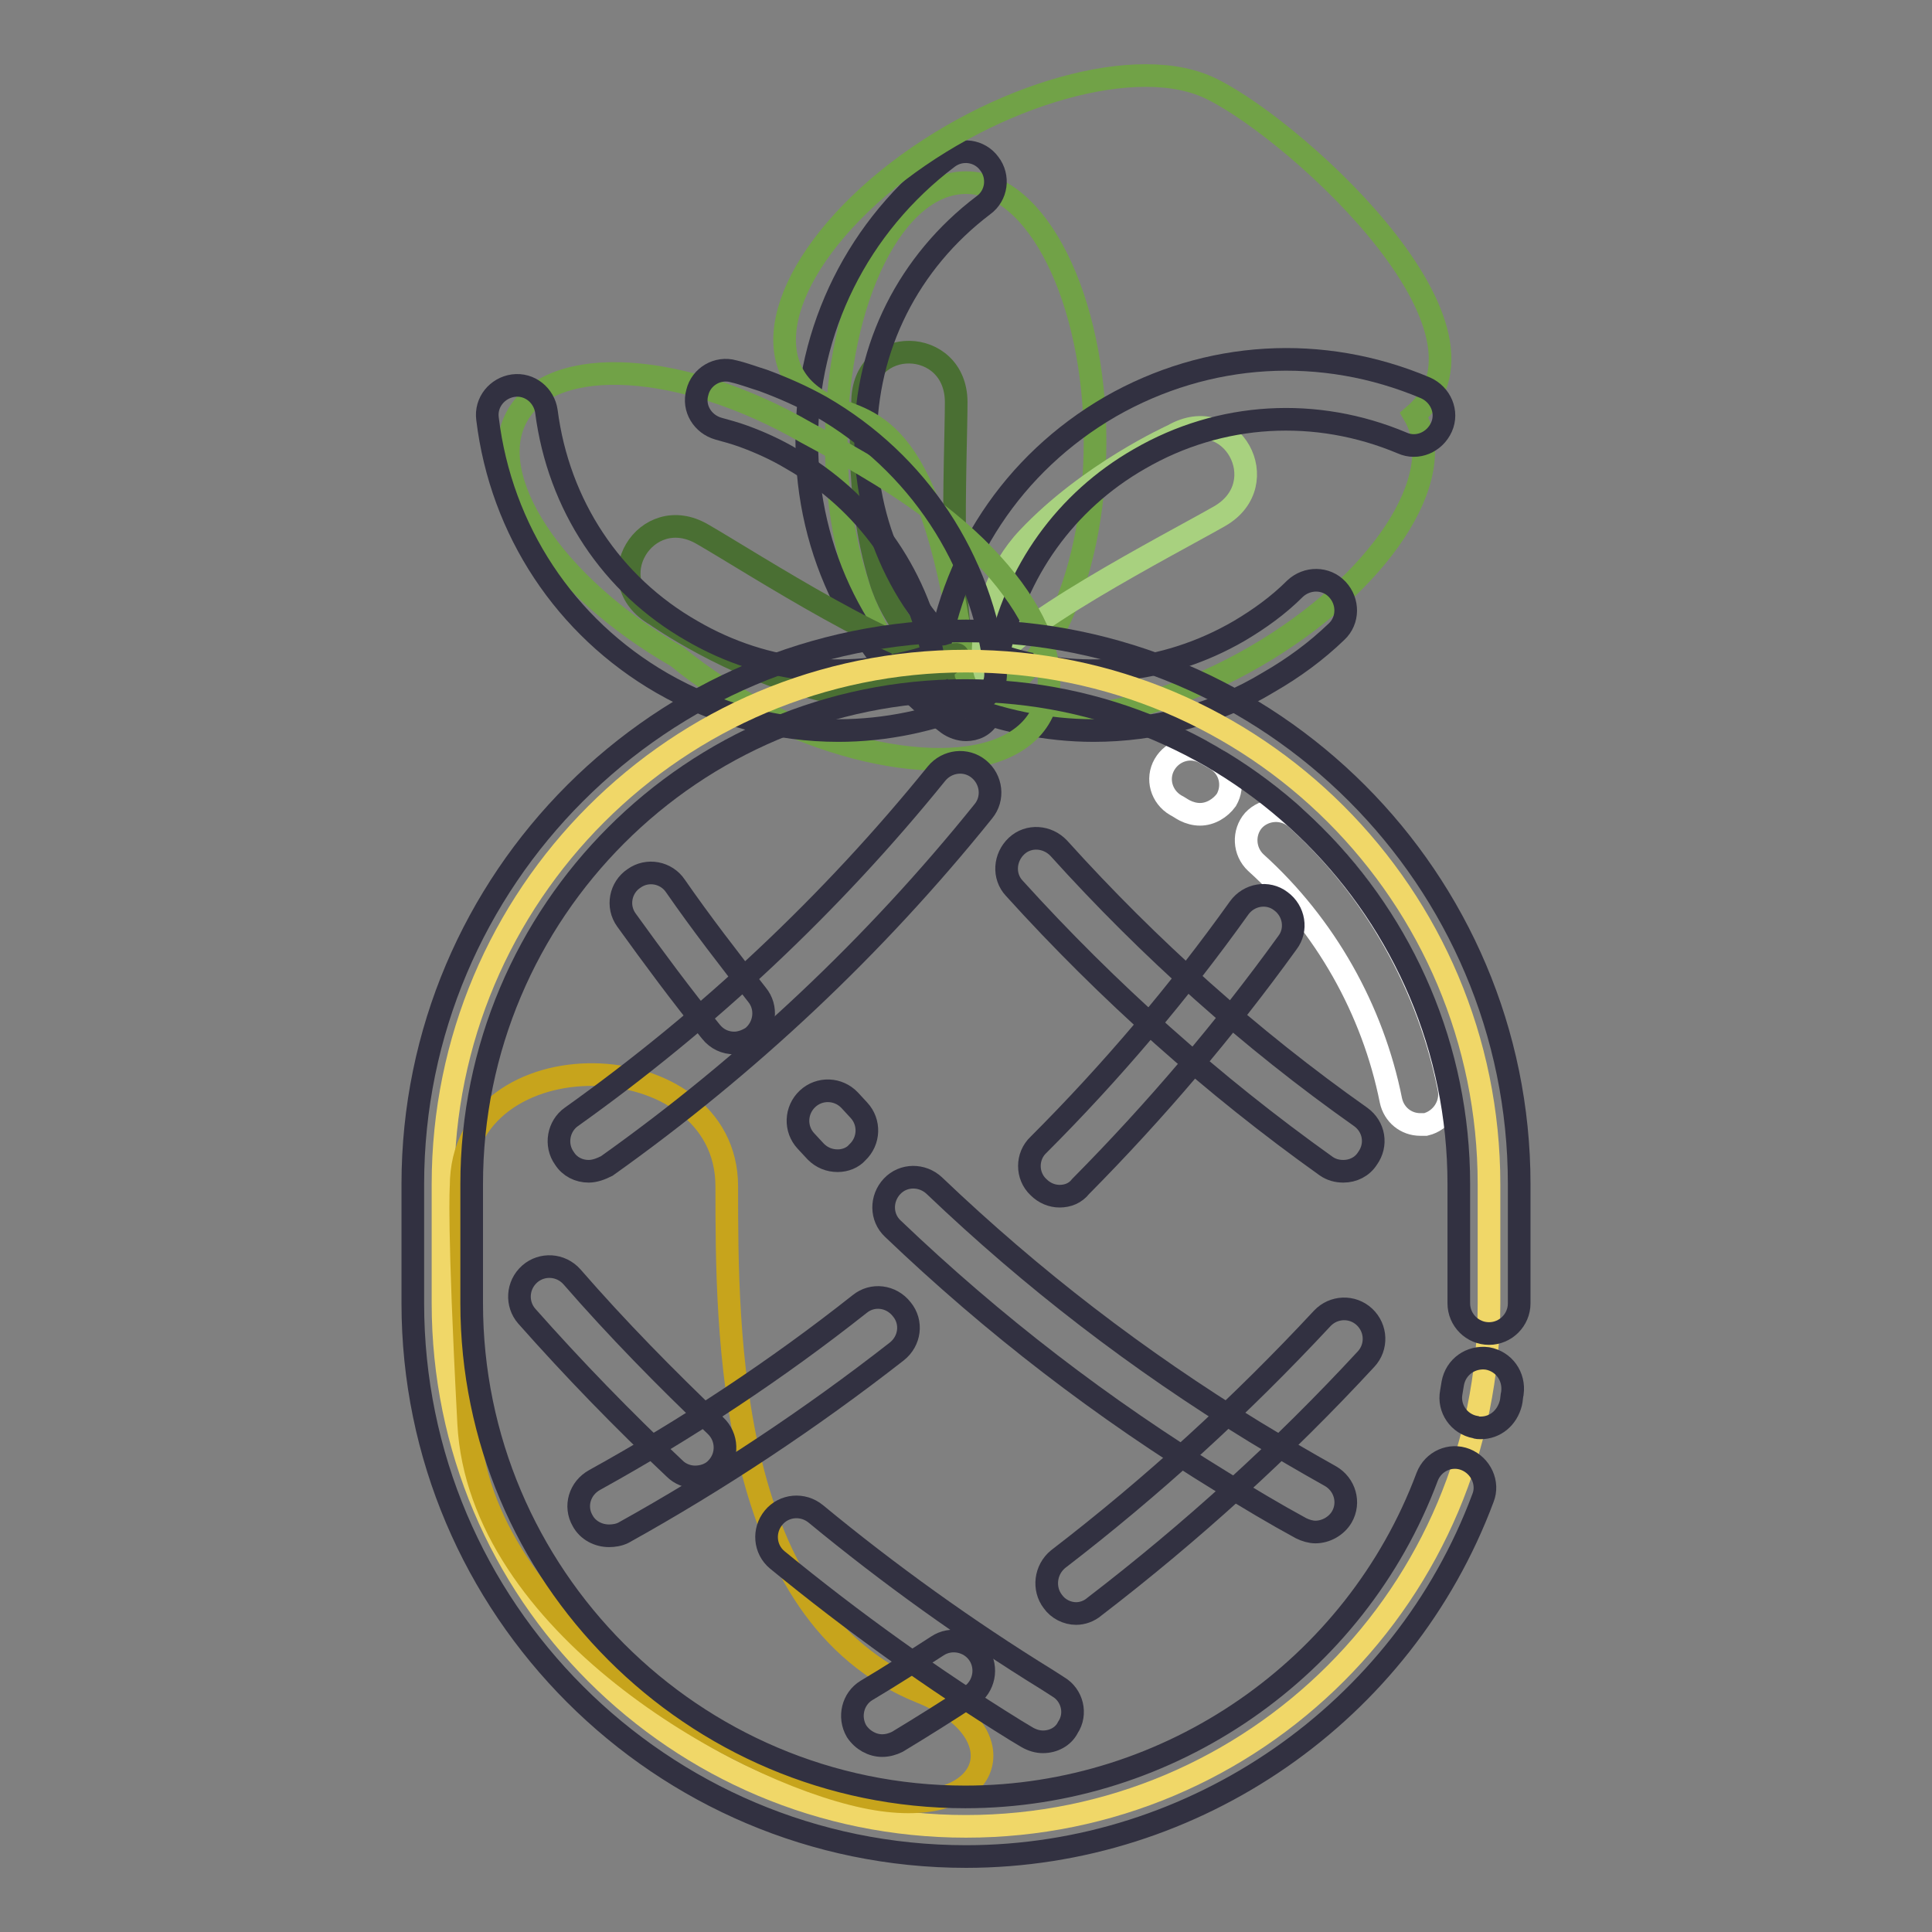 <?xml version="1.0" encoding="utf-8"?>
<!-- Svg Vector Icons : http://www.onlinewebfonts.com/icon -->
<!DOCTYPE svg PUBLIC "-//W3C//DTD SVG 1.1//EN" "http://www.w3.org/Graphics/SVG/1.1/DTD/svg11.dtd">
<svg version="1.1" xmlns="http://www.w3.org/2000/svg" xmlns:xlink="http://www.w3.org/1999/xlink" x="0px" y="0px" viewBox="0 0 256 256" enable-background="new 0 0 256 256" xml:space="preserve">
<rect x="0" y="0" width="256" height="256" fill="#808080" stroke="none"/>
<g> <path stroke-width="3" fill-opacity="0" stroke="#71a247"  d="M110.8,58.5c0,18.9,7.7,34.3,17.1,34.3c9.5,0,17.2-15.3,17.2-34.3c0,0,0,0,0,0c0-18.9-7.7-34.3-17.1-34.3 C118.5,24.2,110.9,39.5,110.8,58.5C110.8,58.5,110.8,58.5,110.8,58.5z"/> <path stroke-width="3" fill-opacity="0" stroke="#4a6f33"  d="M114.3,53.3c0-9,12.4-8.7,12.4,0c0,7-1.3,33.1,2.4,36.3c3.7,3.2-9.1-1.4-12.5-12.9 C113.1,65.3,114.3,53.3,114.3,53.3z"/> <path stroke-width="3" fill-opacity="0" stroke="#323141"  d="M128,96.7c-0.8,0-1.7-0.3-2.4-0.8c-11.9-9-18.7-22.6-18.7-37.5c0-14.8,6.8-28.5,18.7-37.5 c1.7-1.3,4.2-1,5.5,0.8c1.3,1.7,1,4.2-0.8,5.5c-9.9,7.5-15.6,18.8-15.6,31.1c0,12.3,5.7,23.7,15.6,31.1c1.7,1.3,2.1,3.8,0.8,5.5 C130.4,96.2,129.2,96.7,128,96.7z"/> <path stroke-width="3" fill-opacity="0" stroke="#71a247"  d="M128,89.3c4.7,8.2,21.9,7.2,38.3-2.3s25.9-23.8,21.1-32l0,0c13.7-11.8-17.5-39.3-27.7-43.6 c-10.2-4.3-29.6,1.7-43.3,13.4c-13.7,11.8-16.5,24.8-6.3,29.1C115.4,56.2,123.6,55.8,128,89.3z"/> <path stroke-width="3" fill-opacity="0" stroke="#a8d17f"  d="M155.4,57.7c7.8-4.5,13.7,6.4,6.2,10.7c-6.1,3.5-29.3,15.4-30.3,20.2c-0.9,4.8-3.3-8.6,4.9-17.3 C144.3,62.7,155.4,57.7,155.4,57.7z"/> <path stroke-width="3" fill-opacity="0" stroke="#323141"  d="M144.9,96.8c-6.2,0-12.5-1.3-18.5-3.8c-1.6-0.7-2.6-2.4-2.4-4.1c1.8-14.8,10.2-27.5,23.1-35 c12.9-7.4,28.1-8.3,41.8-2.5c2,0.9,3,3.2,2.1,5.2c-0.9,2-3.2,3-5.2,2.1c-11.4-4.8-24.1-4.1-34.8,2.1c-9.8,5.6-16.5,15-18.7,26 c10.6,3.6,22.1,2.5,31.9-3.2c2.7-1.6,5.2-3.4,7.4-5.6c1.6-1.5,4.1-1.5,5.6,0.1c1.5,1.6,1.5,4.1-0.1,5.6c-2.7,2.6-5.7,4.8-9,6.7 C161,94.7,153,96.8,144.9,96.8L144.9,96.8z"/> <path stroke-width="3" fill-opacity="0" stroke="#71a247"  d="M89.7,87c14.1,11.6,34.3,16.6,43.9,11.8s6.1-18.1-8-29.6c-5.5-4.5-12.1-8.3-18.8-11.9 C90.5,47.9,73.3,46.8,68.6,55C63.8,63.2,73.3,77.6,89.7,87L89.7,87z"/> <path stroke-width="3" fill-opacity="0" stroke="#4a6f33"  d="M86.9,81.5c-7.8-4.5-1.3-15.1,6.2-10.7c6.1,3.5,28,17.7,32.7,16.1c4.6-1.6-5.8,7.1-17.4,4.4 C96.8,88.5,86.9,81.5,86.9,81.5z"/> <path stroke-width="3" fill-opacity="0" stroke="#323141"  d="M111.1,96.8c-8.1,0-16.1-2.1-23.4-6.3c-12.8-7.4-21.3-20.2-23.1-35c-0.3-2.2,1.3-4.1,3.4-4.4 c2.2-0.3,4.1,1.3,4.4,3.4C74,66.9,81,77.5,91.7,83.6c9.8,5.7,21.2,6.8,31.9,3.2c-2.2-11-8.9-20.4-18.7-26c-2-1.2-4.2-2.2-6.4-3 c-1.1-0.4-2.2-0.7-3.3-1c-2.1-0.6-3.4-2.7-2.8-4.8c0.5-2.1,2.7-3.4,4.8-2.8c0,0,0,0,0,0c1.3,0.3,2.6,0.8,3.9,1.2 c2.7,1,5.2,2.1,7.7,3.5c12.8,7.4,21.3,20.2,23.1,35c0.2,1.8-0.8,3.4-2.4,4.1C123.6,95.5,117.3,96.8,111.1,96.8L111.1,96.8z"/> <path stroke-width="3" fill-opacity="0" stroke="#f0d768"  d="M58.7,156.9c0-38.3,31-69.3,69.3-69.3s69.3,31,69.3,69.3v15.8c0,38.3-31,69.3-69.3,69.3s-69.3-31-69.3-69.3 V156.9z"/> <path stroke-width="3" fill-opacity="0" stroke="#c7a41c"  d="M61.1,157.2c0-20.2,35.2-19.3,35.2,0s0,56.6,25.7,67c13.5,5.4,9.6,17.5-7.4,13.9c-17-3.6-51.1-23-52.5-49.5 C60.7,162.1,61.1,157.2,61.1,157.2L61.1,157.2z"/> <path stroke-width="3" fill-opacity="0" stroke="#ffffff"  d="M159,107.9c-0.7,0-1.4-0.2-2-0.5c-0.4-0.2-0.8-0.5-1.2-0.7c-1.9-1.1-2.6-3.5-1.5-5.4 c1.1-1.9,3.5-2.6,5.4-1.5c0.5,0.3,0.9,0.5,1.4,0.8c1.9,1.1,2.5,3.5,1.4,5.4C161.7,107.1,160.4,107.9,159,107.9L159,107.9z  M188.2,149c-1.9,0-3.5-1.3-3.9-3.2c-2.4-12-8.7-23.2-17.9-31.5c-1.6-1.5-1.7-4-0.3-5.6c1.5-1.6,4-1.7,5.6-0.3 c10.4,9.4,17.6,22.2,20.3,35.9c0.4,2.1-1,4.2-3.1,4.7C188.8,149,188.5,149,188.2,149L188.2,149z"/> <path stroke-width="3" fill-opacity="0" stroke="#323141"  d="M116.9,231.3c-1.3,0-2.6-0.7-3.4-1.9c-1.1-1.9-0.5-4.3,1.3-5.4c3.2-1.9,6.3-3.9,9.4-5.9 c1.8-1.2,4.3-0.7,5.5,1.1c1.2,1.8,0.7,4.3-1.1,5.5c-3.2,2.1-6.4,4.1-9.7,6.1C118.3,231.1,117.6,231.3,116.9,231.3z M142.6,213.8 c-1.2,0-2.4-0.6-3.1-1.6c-1.3-1.7-1-4.2,0.7-5.6c12.5-9.6,24.2-20.3,35-31.9c1.5-1.6,4-1.7,5.6-0.2c1.6,1.5,1.7,4,0.2,5.6 c-11,11.9-23.1,22.9-36,32.8C144.3,213.5,143.4,213.8,142.6,213.8L142.6,213.8z M80.7,203.5c-1.4,0-2.8-0.7-3.5-2 c-1.1-1.9-0.4-4.3,1.6-5.4c12.3-6.8,24.1-14.6,35.1-23.3c1.7-1.4,4.2-1.1,5.6,0.7c1.4,1.7,1.1,4.2-0.7,5.6 c-11.4,8.9-23.6,17-36.2,24C82,203.4,81.3,203.5,80.7,203.5z M140.4,158.5c-1,0-2-0.4-2.8-1.2c-1.6-1.5-1.6-4.1,0-5.6 c9.7-9.7,18.6-20.2,26.6-31.4c1.3-1.8,3.8-2.2,5.5-0.9c1.8,1.3,2.2,3.8,0.9,5.5c-8.3,11.5-17.5,22.3-27.4,32.3 C142.5,158.1,141.5,158.5,140.4,158.5z M78,155.2c-1.3,0-2.5-0.6-3.2-1.7c-1.3-1.8-0.8-4.3,0.9-5.5c18.1-12.9,34.4-28.2,48.4-45.5 c1.4-1.7,3.9-2,5.6-0.6c1.7,1.4,2,3.9,0.6,5.6c-14.4,17.9-31.2,33.7-49.9,47C79.6,154.9,78.8,155.2,78,155.2z"/> <path stroke-width="3" fill-opacity="0" stroke="#323141"  d="M138.2,230.8c-0.7,0-1.4-0.2-2.1-0.6l-1.5-0.9c-11-6.8-21.6-14.4-31.6-22.6c-1.7-1.4-1.9-3.9-0.5-5.6 c1.4-1.7,3.9-1.9,5.6-0.5c9.7,8,20,15.4,30.7,22l1.4,0.9c1.9,1.1,2.5,3.6,1.3,5.4C140.9,230.1,139.6,230.8,138.2,230.8z  M92.1,195.7c-1,0-2-0.4-2.7-1.1c-6.8-6.4-13.4-13.2-19.6-20.2c-1.4-1.6-1.3-4.1,0.4-5.6c1.6-1.4,4.1-1.3,5.6,0.4 c6,6.9,12.4,13.4,19,19.7c1.6,1.5,1.7,4,0.2,5.6C94.3,195.3,93.2,195.7,92.1,195.7z M174.3,203c-0.6,0-1.3-0.2-1.9-0.5 c-3.5-1.9-7-4-10.4-6.1c-16-9.8-30.3-20.8-43.7-33.6c-1.6-1.5-1.6-4-0.1-5.6c1.5-1.6,4-1.6,5.6-0.1c13,12.4,26.9,23.1,42.4,32.6 c3.3,2,6.7,4,10.1,5.9c1.9,1.1,2.6,3.5,1.5,5.4C177.1,202.2,175.7,203,174.3,203z M111,153.8c-1.1,0-2.1-0.4-2.9-1.2l-1.3-1.4 c-1.5-1.6-1.4-4.1,0.2-5.6c1.6-1.5,4.1-1.4,5.6,0.2l1.2,1.3c1.5,1.6,1.4,4.1-0.2,5.6C113,153.4,112,153.8,111,153.8z M97.3,138.2 c-1.2,0-2.3-0.5-3.1-1.5c-3.9-4.8-7.6-9.8-11.2-14.8c-1.3-1.8-0.8-4.3,1-5.5c1.8-1.3,4.3-0.8,5.5,1c3.4,4.9,7.1,9.7,10.8,14.4 c1.4,1.7,1.1,4.2-0.6,5.6C99.1,137.8,98.2,138.2,97.3,138.2z M178,155.2c-0.8,0-1.6-0.2-2.3-0.7c-15-10.7-28.9-23.1-41.3-36.8 c-1.5-1.6-1.3-4.1,0.3-5.6c1.6-1.5,4.1-1.3,5.6,0.3c12,13.3,25.4,25.3,40,35.6c1.8,1.3,2.2,3.7,0.9,5.5 C180.5,154.6,179.3,155.2,178,155.2L178,155.2z"/> <path stroke-width="3" fill-opacity="0" stroke="#323141"  d="M196.2,189.2c-0.2,0-0.5,0-0.7-0.1c-2.2-0.4-3.6-2.5-3.2-4.6l0.2-1.2c0.4-2.2,2.4-3.6,4.6-3.3 c2.2,0.4,3.6,2.4,3.3,4.6c-0.1,0.4-0.1,0.9-0.2,1.3C199.7,187.9,198.1,189.2,196.2,189.2L196.2,189.2z"/> <path stroke-width="3" fill-opacity="0" stroke="#323141"  d="M128,246c-40.4,0-73.3-32.9-73.3-73.3v-15.8c0-40.4,32.9-73.3,73.3-73.3s73.3,32.9,73.3,73.3v15.8 c0,2.2-1.8,4-4,4s-4-1.8-4-4v-15.8c0-36-29.3-65.4-65.4-65.4s-65.4,29.3-65.4,65.4v15.8c0,36,29.3,65.4,65.4,65.4 c27.1,0,51.7-17,61.2-42.4c0.8-2.1,3.1-3.1,5.1-2.3c2,0.8,3.1,3.1,2.3,5.1C185.9,226.9,158.4,246,128,246z"/></g>
</svg>